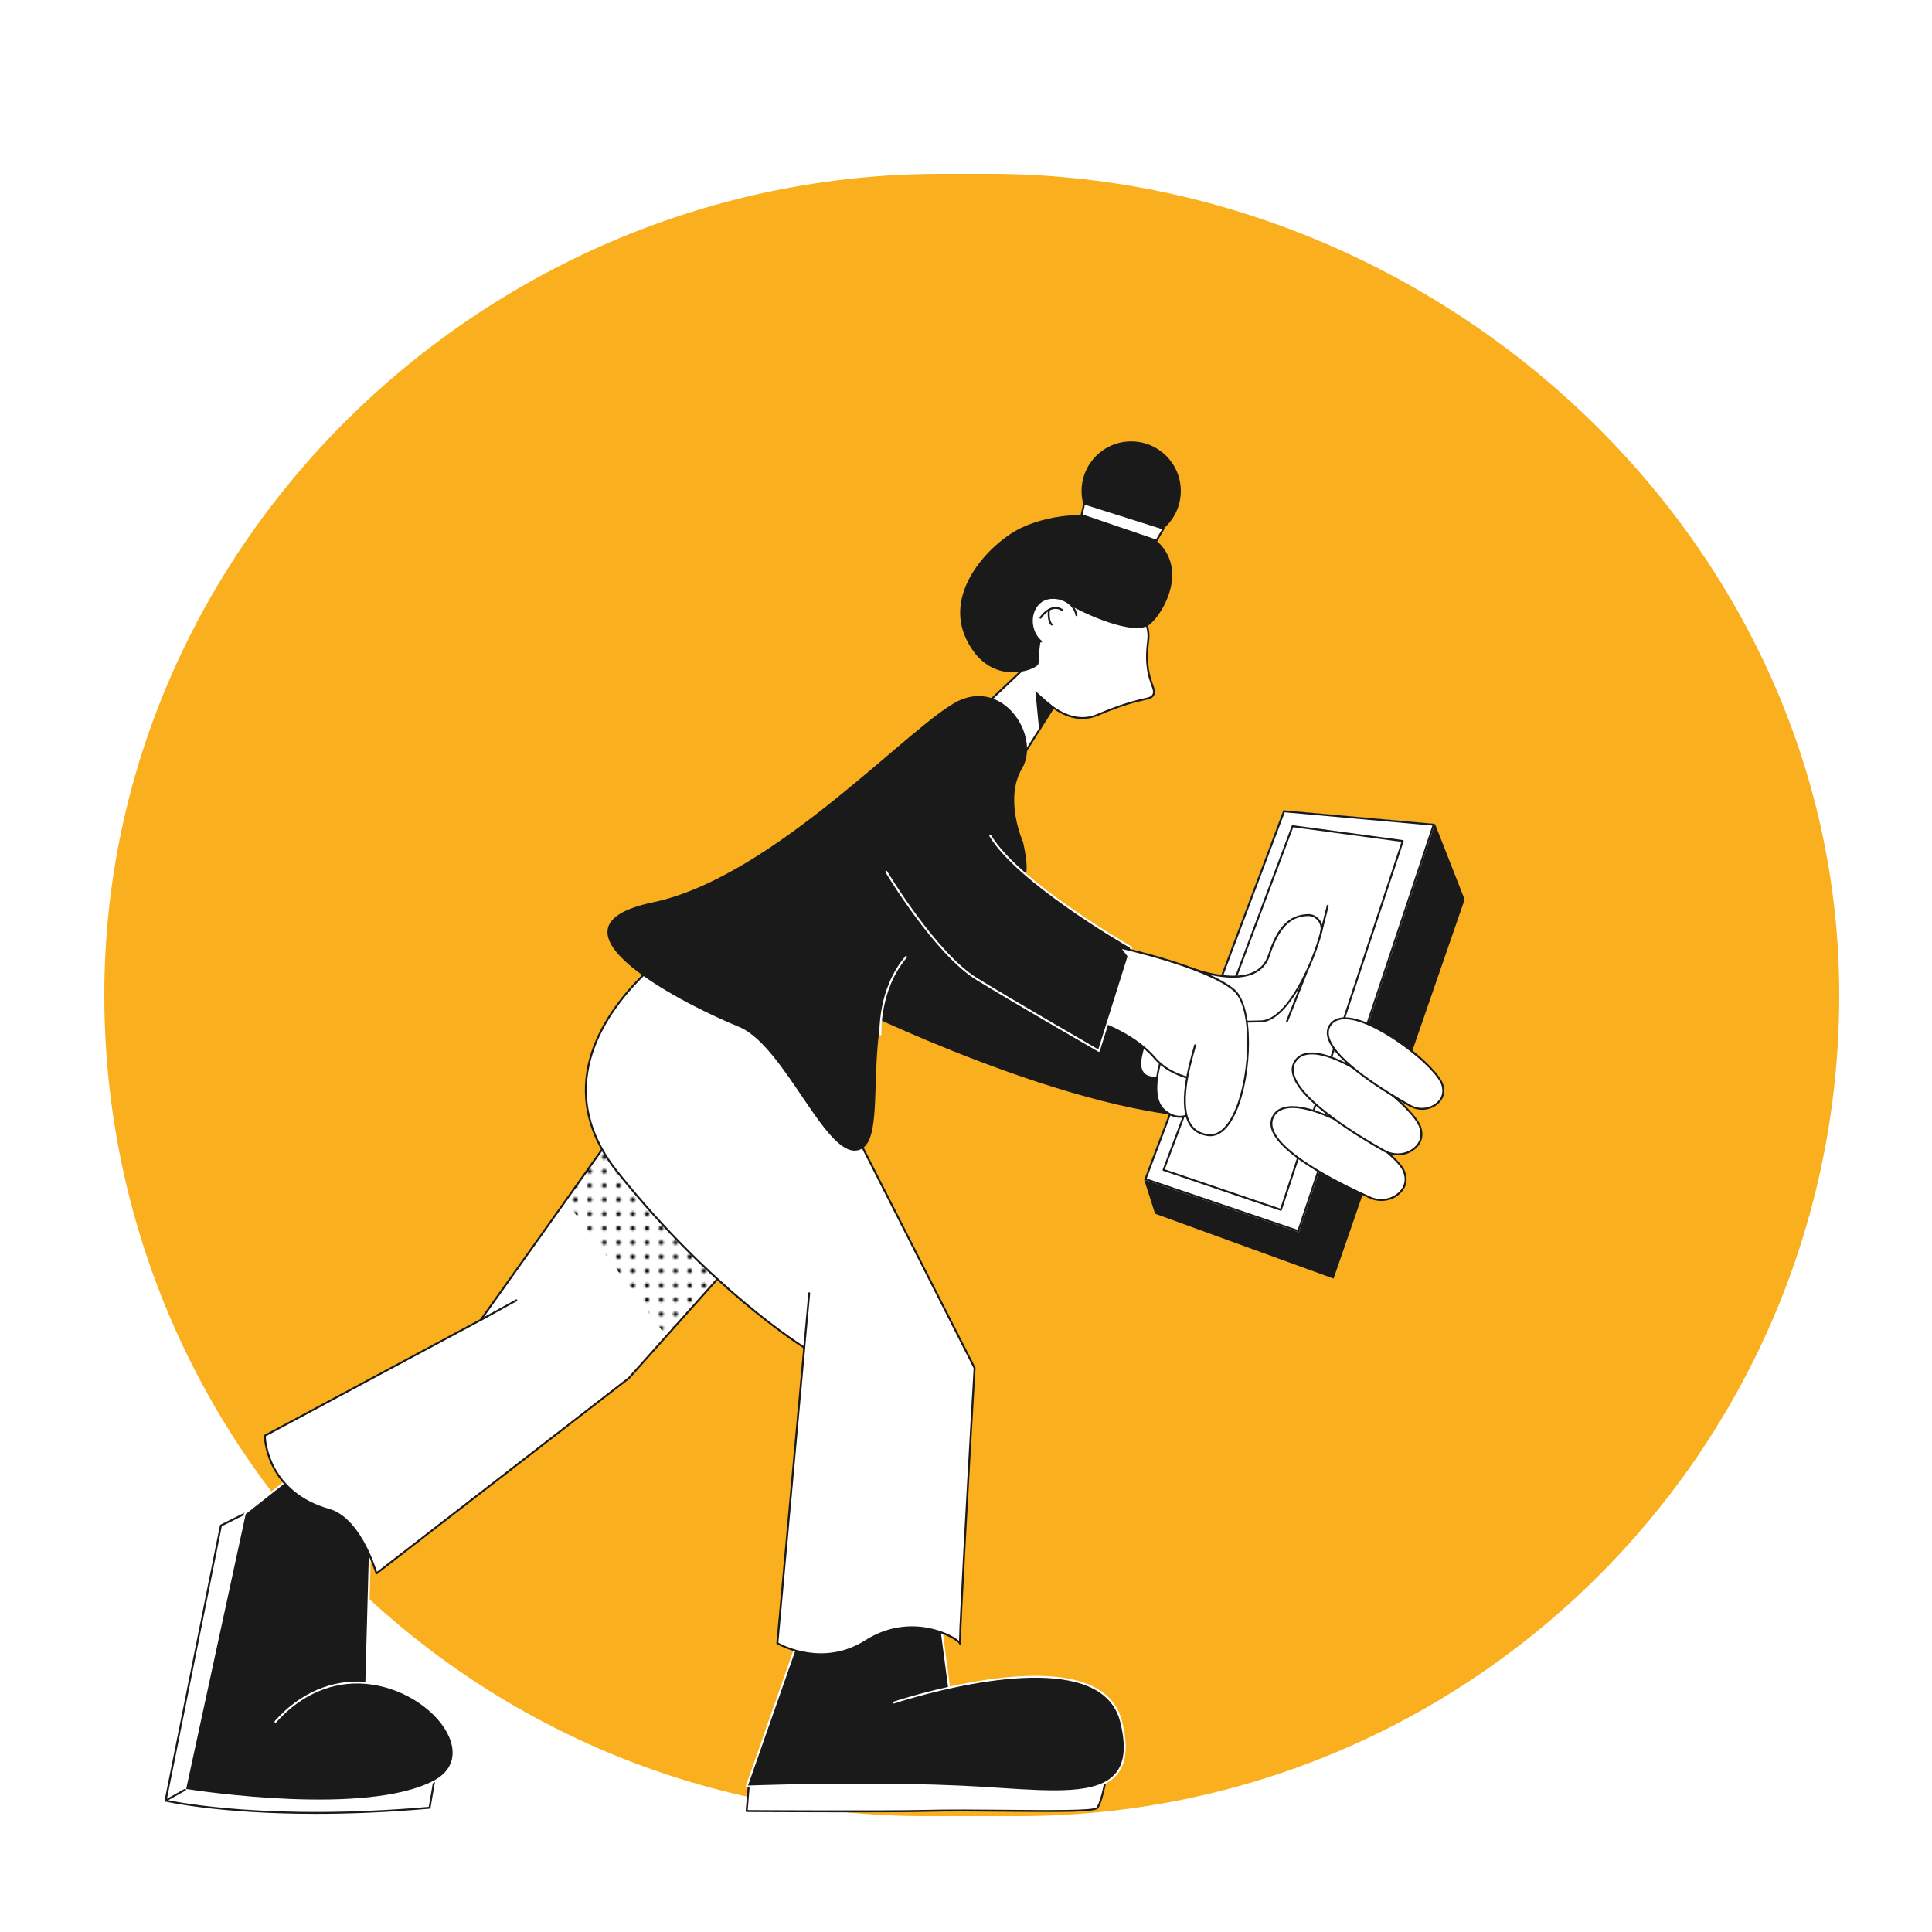 <?xml version="1.0" encoding="UTF-8"?>
<svg xmlns="http://www.w3.org/2000/svg" xmlns:xlink="http://www.w3.org/1999/xlink" viewBox="0 0 1000 1000">
  <defs>
    <style>
      .cls-1 {
        fill: #fff;
      }

      .cls-2 {
        fill: url(#New_Pattern_3);
      }

      .cls-3 {
        fill: none;
      }

      .cls-4 {
        fill: #f9af1e;
      }

      .cls-5 {
        fill: #1a1a1a;
      }
    </style>
    <pattern id="New_Pattern_3" data-name="New Pattern 3" x="0" y="0" width="96" height="96" patternTransform="translate(-2954.98 -14698.46) scale(1 -1)" patternUnits="userSpaceOnUse" viewBox="0 0 96 96">
      <g>
        <rect class="cls-3" width="96" height="96"/>
        <g>
          <rect class="cls-3" width="96" height="96"/>
          <circle cx="3.78" cy="92.22" r="1.17"/>
          <circle cx="11.15" cy="92.22" r="1.17"/>
          <circle cx="3.78" cy="84.85" r="1.17"/>
          <circle cx="3.78" cy="77.48" r="1.17"/>
          <circle cx="3.78" cy="70.11" r="1.17"/>
          <circle cx="3.78" cy="62.74" r="1.17"/>
          <circle cx="3.78" cy="55.37" r="1.17"/>
          <circle cx="3.78" cy="48" r="1.17"/>
          <circle cx="3.78" cy="40.63" r="1.17"/>
          <circle cx="3.78" cy="33.26" r="1.17"/>
          <circle cx="3.78" cy="25.89" r="1.17"/>
          <circle cx="3.78" cy="18.52" r="1.17"/>
          <circle cx="3.78" cy="11.15" r="1.17"/>
          <circle cx="3.78" cy="3.78" r="1.17"/>
          <circle cx="18.52" cy="92.22" r="1.17"/>
          <circle cx="25.89" cy="92.22" r="1.17"/>
          <circle cx="33.26" cy="92.22" r="1.17"/>
          <circle cx="40.63" cy="92.22" r="1.17"/>
          <circle cx="48" cy="92.22" r="1.17"/>
          <circle cx="55.37" cy="92.22" r="1.17"/>
          <circle cx="62.74" cy="92.22" r="1.17"/>
          <circle cx="70.11" cy="92.22" r="1.17"/>
          <circle cx="77.48" cy="92.22" r="1.17"/>
          <circle cx="84.85" cy="92.22" r="1.17"/>
          <circle cx="92.22" cy="92.22" r="1.17"/>
          <circle cx="11.15" cy="84.85" r="1.17"/>
          <circle cx="18.52" cy="84.85" r="1.17"/>
          <circle cx="25.89" cy="84.85" r="1.17"/>
          <circle cx="33.26" cy="84.85" r="1.17"/>
          <circle cx="40.63" cy="84.85" r="1.17"/>
          <circle cx="48" cy="84.85" r="1.17"/>
          <circle cx="55.37" cy="84.85" r="1.17"/>
          <circle cx="62.74" cy="84.85" r="1.17"/>
          <circle cx="70.11" cy="84.85" r="1.17"/>
          <circle cx="77.48" cy="84.85" r="1.17"/>
          <circle cx="84.85" cy="84.85" r="1.17"/>
          <circle cx="92.22" cy="84.85" r="1.17"/>
          <circle cx="11.15" cy="77.48" r="1.17"/>
          <circle cx="18.52" cy="77.48" r="1.17"/>
          <circle cx="25.89" cy="77.48" r="1.17"/>
          <circle cx="33.26" cy="77.48" r="1.17"/>
          <circle cx="40.63" cy="77.48" r="1.17"/>
          <circle cx="48" cy="77.48" r="1.17"/>
          <circle cx="55.37" cy="77.48" r="1.17"/>
          <circle cx="62.74" cy="77.48" r="1.17"/>
          <circle cx="70.11" cy="77.48" r="1.17"/>
          <circle cx="77.48" cy="77.48" r="1.17"/>
          <circle cx="84.85" cy="77.48" r="1.17"/>
          <circle cx="92.22" cy="77.48" r="1.17"/>
          <circle cx="11.15" cy="70.11" r="1.17"/>
          <circle cx="18.52" cy="70.11" r="1.17"/>
          <circle cx="25.89" cy="70.11" r="1.17"/>
          <circle cx="33.26" cy="70.11" r="1.17"/>
          <circle cx="40.63" cy="70.11" r="1.17"/>
          <circle cx="48" cy="70.11" r="1.17"/>
          <circle cx="55.37" cy="70.11" r="1.17"/>
          <circle cx="62.74" cy="70.11" r="1.17"/>
          <circle cx="70.11" cy="70.11" r="1.17"/>
          <circle cx="77.48" cy="70.11" r="1.17"/>
          <circle cx="84.85" cy="70.11" r="1.17"/>
          <circle cx="92.22" cy="70.11" r="1.17"/>
          <circle cx="11.15" cy="62.74" r="1.17"/>
          <circle cx="18.52" cy="62.74" r="1.17"/>
          <circle cx="25.89" cy="62.74" r="1.17"/>
          <circle cx="33.26" cy="62.74" r="1.17"/>
          <circle cx="40.63" cy="62.74" r="1.17"/>
          <circle cx="48" cy="62.74" r="1.17"/>
          <circle cx="55.37" cy="62.74" r="1.17"/>
          <circle cx="62.74" cy="62.74" r="1.17"/>
          <circle cx="70.11" cy="62.74" r="1.17"/>
          <circle cx="77.48" cy="62.74" r="1.17"/>
          <circle cx="84.85" cy="62.74" r="1.17"/>
          <circle cx="92.22" cy="62.74" r="1.17"/>
          <circle cx="11.15" cy="55.37" r="1.17"/>
          <circle cx="18.52" cy="55.37" r="1.17"/>
          <circle cx="25.89" cy="55.37" r="1.17"/>
          <circle cx="33.26" cy="55.37" r="1.17"/>
          <circle cx="40.63" cy="55.37" r="1.17"/>
          <circle cx="48" cy="55.37" r="1.17"/>
          <circle cx="55.37" cy="55.37" r="1.17"/>
          <circle cx="62.74" cy="55.37" r="1.17"/>
          <circle cx="70.11" cy="55.37" r="1.17"/>
          <circle cx="77.48" cy="55.37" r="1.17"/>
          <circle cx="84.85" cy="55.37" r="1.17"/>
          <circle cx="92.22" cy="55.37" r="1.17"/>
          <circle cx="11.15" cy="48" r="1.17"/>
          <circle cx="18.52" cy="48" r="1.17"/>
          <circle cx="25.89" cy="48" r="1.17"/>
          <circle cx="33.26" cy="48" r="1.17"/>
          <circle cx="40.63" cy="48" r="1.17"/>
          <circle cx="48" cy="48" r="1.17"/>
          <circle cx="55.37" cy="48" r="1.17"/>
          <circle cx="62.74" cy="48" r="1.17"/>
          <circle cx="70.11" cy="48" r="1.17"/>
          <circle cx="77.48" cy="48" r="1.17"/>
          <circle cx="84.85" cy="48" r="1.17"/>
          <circle cx="92.22" cy="48" r="1.17"/>
          <circle cx="11.15" cy="40.63" r="1.17"/>
          <circle cx="18.52" cy="40.63" r="1.17"/>
          <circle cx="25.89" cy="40.63" r="1.17"/>
          <circle cx="33.26" cy="40.63" r="1.17"/>
          <circle cx="40.63" cy="40.63" r="1.17"/>
          <circle cx="48" cy="40.63" r="1.17"/>
          <circle cx="55.37" cy="40.63" r="1.17"/>
          <circle cx="62.74" cy="40.63" r="1.17"/>
          <circle cx="70.11" cy="40.63" r="1.17"/>
          <circle cx="77.48" cy="40.63" r="1.17"/>
          <circle cx="84.85" cy="40.63" r="1.17"/>
          <circle cx="92.22" cy="40.63" r="1.17"/>
          <circle cx="11.15" cy="33.26" r="1.17"/>
          <circle cx="18.52" cy="33.26" r="1.17"/>
          <circle cx="25.89" cy="33.26" r="1.17"/>
          <circle cx="33.26" cy="33.26" r="1.17"/>
          <circle cx="40.63" cy="33.26" r="1.17"/>
          <circle cx="48" cy="33.26" r="1.17"/>
          <circle cx="55.37" cy="33.26" r="1.17"/>
          <circle cx="62.74" cy="33.26" r="1.17"/>
          <circle cx="70.11" cy="33.26" r="1.17"/>
          <circle cx="77.48" cy="33.26" r="1.17"/>
          <circle cx="84.85" cy="33.26" r="1.17"/>
          <circle cx="92.22" cy="33.26" r="1.17"/>
          <circle cx="11.15" cy="25.89" r="1.17"/>
          <circle cx="18.52" cy="25.89" r="1.17"/>
          <circle cx="25.89" cy="25.89" r="1.17"/>
          <circle cx="33.26" cy="25.89" r="1.17"/>
          <circle cx="40.63" cy="25.89" r="1.17"/>
          <circle cx="48" cy="25.89" r="1.17"/>
          <circle cx="55.37" cy="25.89" r="1.17"/>
          <circle cx="62.74" cy="25.89" r="1.17"/>
          <circle cx="70.11" cy="25.89" r="1.17"/>
          <circle cx="77.48" cy="25.89" r="1.17"/>
          <circle cx="84.85" cy="25.89" r="1.17"/>
          <circle cx="92.22" cy="25.89" r="1.17"/>
          <circle cx="11.15" cy="18.52" r="1.17"/>
          <circle cx="18.52" cy="18.52" r="1.17"/>
          <circle cx="25.89" cy="18.52" r="1.17"/>
          <circle cx="33.26" cy="18.52" r="1.17"/>
          <circle cx="40.63" cy="18.52" r="1.17"/>
          <circle cx="48" cy="18.52" r="1.17"/>
          <circle cx="55.37" cy="18.52" r="1.17"/>
          <circle cx="62.74" cy="18.52" r="1.17"/>
          <circle cx="70.11" cy="18.52" r="1.17"/>
          <circle cx="77.48" cy="18.52" r="1.17"/>
          <circle cx="84.85" cy="18.52" r="1.17"/>
          <circle cx="92.22" cy="18.52" r="1.17"/>
          <circle cx="11.15" cy="11.15" r="1.17"/>
          <circle cx="18.52" cy="11.15" r="1.17"/>
          <circle cx="25.89" cy="11.15" r="1.17"/>
          <circle cx="33.26" cy="11.15" r="1.17"/>
          <circle cx="40.63" cy="11.15" r="1.17"/>
          <circle cx="48" cy="11.15" r="1.17"/>
          <circle cx="55.37" cy="11.15" r="1.17"/>
          <circle cx="62.74" cy="11.15" r="1.17"/>
          <circle cx="70.11" cy="11.15" r="1.17"/>
          <circle cx="77.48" cy="11.15" r="1.17"/>
          <circle cx="84.85" cy="11.15" r="1.17"/>
          <circle cx="92.22" cy="11.15" r="1.17"/>
          <circle cx="11.15" cy="3.78" r="1.17"/>
          <circle cx="18.52" cy="3.78" r="1.17"/>
          <circle cx="25.89" cy="3.78" r="1.17"/>
          <circle cx="33.26" cy="3.78" r="1.17"/>
          <circle cx="40.63" cy="3.78" r="1.17"/>
          <circle cx="48" cy="3.78" r="1.17"/>
          <circle cx="55.37" cy="3.78" r="1.17"/>
          <circle cx="62.74" cy="3.78" r="1.17"/>
          <circle cx="70.11" cy="3.78" r="1.17"/>
          <circle cx="77.48" cy="3.78" r="1.17"/>
          <circle cx="84.85" cy="3.78" r="1.17"/>
          <circle cx="92.22" cy="3.78" r="1.17"/>
        </g>
      </g>
    </pattern>
  </defs>
  <g id="Calque_16">
    <g id="Calque_2-2" data-name="Calque_2">
      <path class="cls-4" d="M527,940h-48c-234.7,0-425-190.3-425-425h0c0-234.7,198.3-425,433-425h25c234.7,0,440,190.3,440,425h0c0,234.7-190.3,425-425,425Z"/>
    </g>
  </g>
  <g id="Calque_3">
    <g>
      <path class="cls-1" d="M126.73,783.43l-12.39,6.19-28.65,142.38s48.39,11.43,136.65,3.68l2.32-13.55-19.74-22.06-78.19-116.65h0Z"/>
      <path class="cls-5" d="M163.47,938.85c-50.16,0-77.52-6.28-77.89-6.37-.26-.06-.43-.32-.38-.59l28.65-142.38c.03-.15.13-.28.27-.35l12.39-6.19c.22-.11.5-.04.64.17l78.19,116.65,19.7,22.01c.1.11.15.27.12.42l-2.32,13.55c-.04.22-.22.39-.45.41-22.16,1.94-41.86,2.67-58.92,2.67h0ZM86.29,931.62c5.22,1.13,53.28,10.78,135.63,3.6l2.22-12.93-19.58-21.88-77.99-116.33-11.77,5.89-28.5,141.66h-.01Z"/>
    </g>
    <g>
      <path class="cls-5" d="M142.6,891.17c46.84-52.65,118.84,11.61,82.06,30.97-36.77,19.35-128.9,4.26-128.9,4.26l30.97-142.97,31.35-24.77,33.68,32.9-2.18,79.55"/>
      <path class="cls-1" d="M165.02,932.44c-34.8,0-68.77-5.46-69.33-5.55-.13-.02-.25-.1-.33-.21s-.1-.25-.08-.39l30.97-142.97c.02-.11.09-.21.18-.29l31.36-24.77c.2-.16.48-.14.66.03l33.68,32.9c.1.1.15.23.15.37l-2.16,79.06c4.2.42,8.43,1.33,12.67,2.74,17.48,5.85,31.42,19.77,32.44,32.37.4,4.99-1.06,11.96-10.31,16.83-14.36,7.56-37.3,9.86-59.88,9.86l-.02.02ZM96.36,925.98c7.5,1.17,93.29,14.02,128.07-4.29,6.94-3.65,10.32-9.14,9.78-15.87-.99-12.23-14.64-25.77-31.76-31.5-4.27-1.43-8.54-2.33-12.76-2.72-.03,0-.07.01-.11,0-.06,0-.12-.01-.17-.04-17.12-1.49-33.53,5.42-46.43,19.93-.19.21-.5.22-.71.04s-.22-.5-.04-.71c13.03-14.64,29.58-21.67,46.88-20.29l2.15-78.78-33.21-32.44-30.87,24.39-30.82,142.28h0Z"/>
    </g>
    <g>
      <path class="cls-1" d="M387.59,923.99l-1.11,13.4s70.9.46,92.11-.09c33.68-.87,87.35,1.58,89.44-1.62,2.99-4.6,5.16-19.61,5.16-19.61l-185.6,7.92h0Z"/>
      <path class="cls-5" d="M440.29,938.07c-25.79,0-53.38-.18-53.82-.18-.14,0-.27-.06-.37-.16s-.14-.24-.13-.38l1.11-13.4c.02-.25.22-.45.48-.46l185.6-7.92c.15-.01.29.05.39.16.1.11.15.26.12.41-.09.62-2.22,15.18-5.24,19.81-1.38,2.12-17.91,2.07-47.02,1.8-14.81-.14-30.12-.28-42.82.05-7.89.2-22.77.27-38.31.27h.01ZM387.02,936.89c6.61.04,71.57.42,91.56-.09,12.72-.33,28.04-.19,42.86-.05,21.07.2,44.94.42,46.17-1.34,2.57-3.94,4.56-15.99,4.99-18.81l-184.55,7.88-1.03,12.42h0Z"/>
    </g>
    <g>
      <path class="cls-5" d="M491.26,873.49l-6.94-52.9-66.49,14.71-31.35,89.42s58.38-2.32,110.48,0,94.81,12,83.33-33.68c-11.49-45.68-117.55-9.8-117.55-9.8"/>
      <path class="cls-1" d="M545.56,927.68c-8.47,0-18.06-.62-28.43-1.3-6.52-.42-13.27-.86-20.2-1.17-51.48-2.29-109.86-.02-110.44,0-.14,0-.32-.07-.42-.2s-.12-.31-.07-.46l31.35-89.42c.06-.16.19-.29.36-.32l66.49-14.71c.14-.03.28,0,.4.08.11.08.19.21.21.34l6.88,52.41c23.9-5.24,56.73-9.51,75.32.63,7.22,3.93,11.84,9.77,13.75,17.36,3.19,12.67,2.36,21.69-2.53,27.56-6.02,7.22-17.56,9.21-32.67,9.21h0ZM445.3,923.19c16.38,0,34.41.26,51.67,1.03,6.94.31,13.69.75,20.22,1.17,28.61,1.86,51.2,3.32,60.27-7.56,4.67-5.61,5.43-14.33,2.33-26.67-1.84-7.3-6.3-12.93-13.26-16.72-31.09-16.95-102.92,7.03-103.65,7.27-.26.09-.55-.05-.63-.31-.09-.26.05-.55.31-.63.29-.1,12.09-4.04,28.14-7.61l-6.82-51.96-65.69,14.53-31.02,88.46c4.46-.16,28.59-1,58.11-1h.02Z"/>
    </g>
    <g>
      <path class="cls-1" d="M343.32,550.49l-94.46,132.7-111.81,59.98s0,28.9,33.32,38.35c16.24,4.6,24.49,32.88,24.49,32.88l130.59-101.01,101.08-113.14-83.21-49.76h0Z"/>
      <path class="cls-5" d="M194.86,814.89s-.1,0-.15-.02c-.16-.05-.28-.18-.33-.34-.08-.28-8.37-28.07-24.15-32.54-33.29-9.44-33.68-38.53-33.68-38.83,0-.18.1-.35.26-.44l111.7-59.92,94.39-132.6c.15-.21.44-.27.66-.14l83.21,49.76c.13.08.21.21.24.35s-.02.3-.12.41l-101.08,113.14-130.65,101.07c-.09.07-.2.1-.31.1h.01ZM137.56,743.46c.13,3.05,2.19,28.85,32.94,37.57,15.08,4.27,23.2,28.02,24.62,32.52l130.01-100.57,100.61-112.62-82.29-49.21-94.19,132.32c-.04.06-.1.11-.17.15l-111.53,59.83h0ZM248.86,683.19h0Z"/>
    </g>
    <polygon class="cls-2" points="292.77 621.51 344.87 691.65 388.85 642.42 323.42 578.45 292.77 621.51"/>
    <g>
      <path class="cls-1" d="M349.76,490.46s-79.95,53.85-30.25,116.09,96.77,90.94,96.77,90.94l-13.94,153.03s22.64,13.68,45.79-1.12c24.92-15.92,49.77-.29,48.82,1.63-.96,1.93,7.49-142.95,7.49-142.95l-80.01-157.61s-24.89-67.98-74.67-60.02h0Z"/>
      <path class="cls-5" d="M424.97,856.74c-13.08,0-22.74-5.7-22.89-5.79-.16-.1-.26-.28-.24-.47l13.91-152.73c-3.89-2.45-49.37-31.69-96.63-90.89-13.14-16.46-18.42-33.85-15.69-51.69,5.76-37.6,45.64-64.85,46.05-65.12.06-.04.13-.07.2-.08,20.54-3.29,40.07,6.13,56.48,27.21,12.35,15.88,18.68,32.96,18.74,33.13l79.99,157.55c.04.08.06.17.05.26-2.73,46.89-7.71,135.02-7.56,142.35.12.26.15.53.03.79-.11.21-.37.34-.6.28-.17-.04-.29-.08-.36-.69-.3-.59-2.52-2.5-6.98-4.43-6.42-2.76-23.26-7.97-41.06,3.41-8.17,5.22-16.31,6.91-23.44,6.91h0ZM402.87,850.25c2.61,1.45,23.72,12.33,45-1.26,21.41-13.68,43-4.58,48.53.33,0-2.58.25-8.22.87-20.71.59-11.87,1.47-28.4,2.62-49.14,1.89-34.21,3.91-68.82,4.05-71.27l-79.95-157.49c-.08-.22-6.37-17.18-18.63-32.93-11.25-14.46-30-30.84-55.4-26.84-2.12,1.46-39.96,28.08-45.53,64.39-2.69,17.55,2.52,34.68,15.48,50.91,49.07,61.45,96.17,90.54,96.64,90.82.16.1.25.28.24.47l-13.91,152.71h0Z"/>
    </g>
    <path class="cls-5" d="M446.96,523.89s133.26,64.66,198.13,53.2l-3.11-12.93s-125.86-67.73-144.12-112.64c-18.26-44.92-50.89,72.37-50.89,72.37h-.01Z"/>
    <polygon class="cls-5" points="592.23 610.61 597.85 628.21 690.25 661.81 758.1 465.59 742.74 426.44 664.29 419.4 592.23 610.61"/>
    <g>
      <polygon class="cls-1" points="664.29 419.4 592.23 610.61 672.32 637.82 742.74 426.44 664.29 419.4"/>
      <path class="cls-5" d="M664.96,420.46l76.44,6.86-69.71,209.23-78.16-26.55,71.43-189.54M664.29,419.4l-72.06,191.22,80.09,27.21,70.43-211.38-78.45-7.04h-.01Z"/>
    </g>
    <g>
      <polygon class="cls-1" points="669.06 427.63 602.27 605.56 662.98 626.2 726.07 435.33 669.06 427.63"/>
      <path class="cls-5" d="M662.98,626.7s-.11,0-.16-.03l-60.72-20.64c-.13-.04-.23-.14-.29-.26s-.06-.26-.02-.39l66.8-177.93c.08-.22.3-.35.53-.32l57,7.69c.15.02.28.1.36.23s.1.28.05.42l-63.08,190.87c-.04.13-.13.23-.25.29-.07.03-.15.05-.22.05v.02ZM602.91,605.25l59.75,20.31,62.73-189.82-56.01-7.56-66.48,177.07h.01Z"/>
    </g>
    <g>
      <path class="cls-1" d="M613.35,500.03s36.65,15.53,43.45-5.56c5.17-16.03,11.89-20.52,20.11-20.82,4.63-.17,8.07,4.23,6.94,8.72-4.07,16.16-17.08,44.95-30.6,46.27-28.82.96-39.19-2.06-39.19-2.06"/>
      <path class="cls-5" d="M642.31,529.33c-20.33,0-28.03-2.16-28.4-2.27-.26-.08-.42-.35-.34-.62.08-.27.35-.42.62-.34.1.03,10.66,2.98,39.04,2.04,13.44-1.32,26.26-30.54,30.13-45.89.51-2.02.05-4.11-1.26-5.73-1.28-1.58-3.17-2.44-5.17-2.37-6.53.24-13.97,2.86-19.65,20.47-1.41,4.38-4.19,7.54-8.27,9.41-13.07,5.98-34.92-3.15-35.85-3.54-.25-.11-.37-.4-.26-.66.11-.25.4-.37.66-.27.22.09,22.37,9.35,35.04,3.55,3.81-1.74,6.41-4.7,7.73-8.8,4.67-14.48,10.82-20.81,20.57-21.17,2.33-.09,4.51.91,5.99,2.74,1.51,1.87,2.04,4.27,1.45,6.6-3.93,15.59-17.07,45.28-31.03,46.65-4.01.13-7.67.19-10.98.19h-.02Z"/>
    </g>
    <g>
      <path class="cls-1" d="M602.98,557.03s-15.56,4.97-12.35-10.32,13.35-32.9,13.35-32.9"/>
      <path class="cls-5" d="M597.84,558.31c-2.06,0-4.3-.42-5.93-1.89-2.13-1.93-2.73-5.23-1.77-9.81,3.19-15.19,13.3-32.87,13.4-33.05.14-.24.44-.32.68-.18s.32.44.18.68c-.1.18-10.13,17.72-13.29,32.76-.88,4.2-.39,7.18,1.46,8.86,3.36,3.03,10.18.91,10.25.88.26-.08.54.06.63.32.08.26-.06.54-.32.63-.17.06-2.56.8-5.29.8h0Z"/>
    </g>
    <g>
      <path class="cls-1" d="M623.84,569.46s-9.68,15.17-21.22,5.23,4.46-44.12,8.09-47.15"/>
      <path class="cls-5" d="M610.7,578.56c-2.89,0-5.71-1.17-8.41-3.5-2.89-2.49-4.34-6.6-4.29-12.2.11-13.77,9.5-33.31,12.39-35.72.21-.18.53-.15.7.06.18.21.15.53-.06.7-2.39,2-11.92,20.83-12.03,34.96-.04,5.29,1.28,9.14,3.95,11.43,2.96,2.55,6.06,3.61,9.2,3.15,6.54-.96,11.23-8.2,11.28-8.27.15-.23.46-.3.69-.15s.3.46.15.69c-.2.31-4.98,7.69-11.97,8.72-.53.08-1.06.12-1.58.12h-.02Z"/>
    </g>
    <g>
      <path class="cls-1" d="M563.68,527.28s21.89,6.2,33.93,20.24c12.04,14.05,34.54,12.26,34.54,12.26l.14-36.24-52.96-30.9"/>
      <path class="cls-5" d="M629.82,560.35c-6.15,0-22.84-1.11-32.59-12.5-11.8-13.77-33.47-20.03-33.68-20.09-.27-.08-.42-.35-.35-.62.08-.27.35-.42.62-.34.22.06,22.17,6.4,34.17,20.4,10.79,12.59,30.42,12.26,33.66,12.11l.13-35.48-52.71-30.76c-.24-.14-.32-.45-.18-.68.14-.24.45-.32.68-.18l52.96,30.9c.15.09.25.25.25.43l-.14,36.24c0,.26-.2.48-.46.5-.04,0-.91.07-2.37.07h.01Z"/>
    </g>
    <g>
      <polygon class="cls-1" points="532.7 343.46 547.41 362.73 527.11 394.95 508.22 366.55 532.7 343.46"/>
      <path class="cls-5" d="M527.11,395.45c-.17,0-.32-.08-.42-.22l-18.89-28.4c-.13-.2-.1-.47.07-.64l24.47-23.09c.1-.1.24-.15.38-.13.14.01.27.08.36.2l14.71,19.27c.13.17.14.39.03.57l-20.3,32.22c-.09.14-.25.23-.42.23h0ZM508.87,366.62l18.22,27.41,19.7-31.27-14.16-18.55-23.76,22.42h0Z"/>
    </g>
    <g>
      <path class="cls-1" d="M529.82,343.8c-3.28-17.8,8.48-34.89,26.28-38.18,17.8-3.28,40.57,8.34,38.18,26.28-2.62,19.64,4.7,23.93,2.67,27.72-1.76,3.28-5.68.52-28.96,10.46-9.22,3.94-18.67.03-26.01-6.37"/>
      <path class="cls-5" d="M560.31,372.18c-7.94,0-14.77-4.7-18.65-8.08-.21-.18-.23-.5-.05-.71s.5-.23.71-.05c4.94,4.3,14.82,10.84,25.48,6.28,13.06-5.57,20.17-7.2,23.98-8.07,3.04-.69,4.06-.93,4.73-2.17.65-1.21.16-2.55-.65-4.78-1.4-3.85-3.74-10.3-2.08-22.77,1.05-7.89-2.94-13.55-6.47-16.91-7.54-7.18-20.34-10.8-31.12-8.81-17.5,3.23-29.11,20.09-25.88,37.59.05.27-.13.53-.4.58s-.53-.13-.58-.4c-3.33-18.04,8.64-35.43,26.68-38.76,11.08-2.05,24.23,1.69,31.99,9.07,5.31,5.05,7.65,11.19,6.77,17.77-1.63,12.22.66,18.53,2.03,22.29.87,2.4,1.45,3.99.59,5.59-.88,1.65-2.2,1.95-5.39,2.67-3.79.86-10.84,2.47-23.81,8.01-2.7,1.15-5.35,1.63-7.88,1.63v.03Z"/>
    </g>
    <path class="cls-5" d="M556.17,314.6s26.14,13.88,37.29,9.65c6.31-2.74,25.46-31.2,1.67-47.08-23.79-15.88-51.82-10.97-66.65-3.91-14.83,7.07-40.49,32.27-28.34,57.58,12.15,25.31,35.82,16.02,37.24,13.01,1.41-3.02-2.84-26.05,18.81-29.25h-.02Z"/>
    <circle class="cls-5" cx="585.5" cy="254.15" r="25.68"/>
    <g>
      <path class="cls-1" d="M538.84,332.04c-2.24-1.89-3.93-4.7-4.54-8.03-1.26-6.83,2.46-13.25,8.32-14.33,5.85-1.08,13.3,1.93,14.56,8.76"/>
      <path class="cls-5" d="M538.84,332.54c-.11,0-.23-.04-.32-.12-2.42-2.04-4.1-4.99-4.71-8.32-.63-3.42-.08-6.85,1.55-9.66,1.65-2.83,4.19-4.7,7.17-5.25,6.28-1.16,13.86,2.25,15.14,9.16.05.27-.13.53-.4.58s-.53-.13-.58-.4c-1.17-6.33-8.17-9.43-13.97-8.36-2.69.5-4.99,2.19-6.49,4.77-1.51,2.6-2.02,5.79-1.43,8.98.57,3.1,2.12,5.85,4.37,7.74.21.18.24.49.06.7-.1.12-.24.18-.38.18h0Z"/>
    </g>
    <g>
      <path class="cls-1" d="M538.56,319.75s5.23-7.92,11.2-4.03"/>
      <path class="cls-5" d="M538.56,320.25c-.09,0-.19-.03-.28-.08-.23-.15-.29-.46-.14-.69.05-.08,5.57-8.29,11.89-4.18.23.15.3.46.15.69s-.46.3-.69.15c-5.48-3.57-10.3,3.58-10.51,3.89-.1.15-.25.22-.42.22Z"/>
    </g>
    <g>
      <path class="cls-1" d="M542.94,315.62s-.78,5.57,1.41,7.65"/>
      <path class="cls-5" d="M544.35,323.77c-.12,0-.25-.05-.34-.14-2.35-2.24-1.6-7.85-1.56-8.08.04-.27.3-.46.56-.43.27.04.46.29.43.56,0,.05-.72,5.34,1.26,7.22.2.19.21.51.02.71-.1.1-.23.16-.36.16h-.01Z"/>
    </g>
    <path class="cls-5" d="M529.61,436.21c-.12-.57-10.06-22.55-.6-38.46,9.46-15.92-8.39-45.49-31.93-35.44-23.53,10.05-95.51,91.43-159.18,104.75s19.68,54.37,44.34,64.32c24.67,9.94,46.33,71.88,63.46,63.41,17.13-8.48-7.35-84.65,36.39-111.03,43.75-26.38,54.02-17.64,47.52-47.54h0Z"/>
    <g>
      <path class="cls-5" d="M458.77,451.25s25.11,42.21,46.85,55.52,63.15,37.16,63.15,37.16l16.81-53.49s-58.23-33.08-73.05-57.9"/>
      <path class="cls-1" d="M568.77,544.43c-.09,0-.17-.02-.25-.07-.41-.24-41.66-24.01-63.16-37.17-21.6-13.22-46.77-55.26-47.02-55.69-.14-.24-.06-.54.17-.69.24-.14.54-.06.69.17.25.42,25.29,42.26,46.68,55.35,20.15,12.33,57.65,33.99,62.59,36.84l16.5-52.51c-4.88-2.81-58.77-34.23-72.88-57.88-.14-.24-.06-.54.17-.69.23-.14.54-.06.69.17,14.58,24.42,72.28,57.39,72.86,57.72.21.12.3.36.23.58l-16.8,53.49c-.04.14-.15.26-.29.32-.06.02-.12.03-.18.03v.03Z"/>
    </g>
    <g>
      <path class="cls-1" d="M580.28,490.63s44.04,9.72,58.34,21.78c14.3,12.06,6.69,77.49-13.3,75.14-19.98-2.35-9.8-35.46-6.73-46.52"/>
      <path class="cls-5" d="M626.38,588.11c-.37,0-.74-.02-1.11-.07-4.15-.49-7.32-2.32-9.41-5.44-6.66-9.94-.92-30.39,1.83-40.21l.42-1.5c.07-.27.35-.42.62-.35s.42.35.35.62l-.42,1.5c-2.72,9.68-8.37,29.83-1.97,39.39,1.92,2.87,4.85,4.55,8.7,5,6.61.78,11.13-6.3,13.76-12.37,8.12-18.74,9.2-53.42-.85-61.9-14.04-11.84-57.69-21.57-58.12-21.67-.27-.06-.44-.33-.38-.6.06-.27.33-.44.6-.38,1.8.4,44.33,9.88,58.55,21.88,10.33,8.71,9.36,44.03,1.12,63.06-3.71,8.55-8.42,13.03-13.68,13.03h-.01Z"/>
    </g>
    <g>
      <path class="cls-1" d="M724.41,617.39c-4.01,3.9-10.08,4.78-15.19,2.5-15.79-7.05-57.54-27.35-50.31-41.82,8.89-17.78,62.75,15.98,67.73,28.05,2.08,5.03.42,8.7-2.23,11.27Z"/>
      <path class="cls-5" d="M714.99,621.62c-2.02,0-4.06-.42-5.97-1.27-13.66-6.1-45.94-21.75-50.81-35.35-.92-2.57-.83-4.97.25-7.15,1.87-3.74,5.7-5.53,11.36-5.33,18.49.67,53.26,23.68,57.27,33.41,1.84,4.45,1.03,8.54-2.34,11.82h0c-2.61,2.54-6.15,3.87-9.77,3.87h.01ZM668.97,573.5c-4.79,0-8.03,1.61-9.62,4.79-.96,1.92-1.03,4.06-.21,6.37,4.73,13.23,36.73,28.72,50.27,34.77,4.98,2.23,10.87,1.26,14.64-2.41h0c3.1-3.01,3.81-6.61,2.11-10.72-3.94-9.55-38.17-32.14-56.39-32.79-.28,0-.55-.01-.81-.01h.01ZM724.41,617.39h0Z"/>
    </g>
    <g>
      <path class="cls-1" d="M731.92,594.57c-4.35,3.52-10.48,3.85-15.36,1.11-15.08-8.46-54.82-32.47-46.3-46.22,10.47-16.9,61.03,21.62,64.9,34.09,1.61,5.2-.38,8.7-3.24,11.02h0Z"/>
      <path class="cls-5" d="M723.49,597.99c-2.45,0-4.93-.62-7.17-1.87-13.04-7.32-43.77-25.84-47.38-39.82-.68-2.64-.38-5.03.9-7.1,2.2-3.56,6.17-5,11.8-4.27,18.35,2.35,50.88,28.43,54,38.48,1.43,4.6.25,8.6-3.41,11.55h0c-2.48,2.01-5.59,3.03-8.75,3.03h0ZM678.99,545.74c-3.87,0-6.65,1.33-8.29,3.98-1.13,1.83-1.4,3.95-.79,6.32,3.51,13.61,33.97,31.95,46.9,39.2,4.76,2.67,10.71,2.24,14.8-1.06h0c3.36-2.71,4.39-6.24,3.08-10.48-3.06-9.86-35.08-35.47-53.17-37.79-.89-.11-1.74-.17-2.53-.17h0Z"/>
    </g>
    <g>
      <path class="cls-1" d="M743.64,571.31c-3.9,3.16-9.4,3.45-13.78,1-13.53-7.59-49.19-29.13-41.54-41.47,9.39-15.16,54.76,19.4,58.23,30.59,1.44,4.66-.34,7.81-2.91,9.89h0Z"/>
      <path class="cls-5" d="M736.07,574.43c-2.21,0-4.44-.56-6.46-1.69-11.71-6.57-39.3-23.2-42.54-35.76-.62-2.38-.34-4.54.82-6.41,1.99-3.21,5.57-4.51,10.64-3.86,16.89,2.16,45.62,25.3,48.49,34.57,1.29,4.15.22,7.76-3.07,10.42h0c-2.23,1.81-5.04,2.73-7.88,2.73h0ZM696.14,527.55c-3.45,0-5.93,1.19-7.4,3.55-1.01,1.63-1.24,3.52-.7,5.63,3.14,12.19,30.46,28.64,42.06,35.14,4.26,2.39,9.57,2,13.22-.95,2.99-2.42,3.92-5.57,2.75-9.35-2.74-8.84-31.45-31.8-47.67-33.87-.8-.1-1.55-.15-2.27-.15h.01ZM743.64,571.31h0Z"/>
    </g>
    <g>
      <line class="cls-3" x1="416.28" y1="697.49" x2="418.86" y2="669.36"/>
      <path class="cls-5" d="M416.28,697.99h-.05c-.27-.03-.48-.27-.45-.54l2.58-28.13c.03-.27.28-.47.54-.45.27.03.48.27.45.54l-2.58,28.13c-.02.26-.24.45-.5.45h0Z"/>
    </g>
    <g>
      <line class="cls-3" x1="248.86" y1="683.19" x2="267.25" y2="673.05"/>
      <path class="cls-5" d="M248.86,683.69c-.18,0-.35-.09-.44-.26-.13-.24-.05-.55.2-.68l18.39-10.14c.24-.13.54-.05.68.2s.05.55-.2.68l-18.39,10.14c-.08.04-.16.06-.24.06h0Z"/>
    </g>
    <g>
      <line class="cls-3" x1="687.23" y1="468.83" x2="683.84" y2="482.37"/>
      <path class="cls-5" d="M683.84,482.87s-.08,0-.12-.02c-.27-.07-.43-.34-.36-.61l3.39-13.54c.07-.27.34-.43.61-.36.27.07.43.34.36.61l-3.39,13.54c-.06.23-.26.38-.49.38h0Z"/>
    </g>
    <g>
      <line class="cls-3" x1="676.06" y1="503.65" x2="666.15" y2="528.61"/>
      <path class="cls-5" d="M666.15,529.11c-.06,0-.12-.01-.18-.04-.26-.1-.38-.39-.28-.65l9.9-24.96c.1-.26.39-.38.65-.28s.38.39.28.65l-9.9,24.96c-.08.2-.27.32-.46.32h-.01Z"/>
    </g>
    <g>
      <line class="cls-3" x1="95.76" y1="926.39" x2="85.7" y2="932"/>
      <path class="cls-5" d="M85.7,932.5c-.17,0-.35-.09-.44-.26-.13-.24-.05-.55.19-.68l10.06-5.61c.24-.13.55-.05.68.19.13.24.05.55-.19.68l-10.06,5.61c-.08.04-.16.06-.24.06h0Z"/>
    </g>
    <g>
      <polygon class="cls-1" points="561.18 260.59 559.81 266.61 598.59 279.83 602.27 273.59 561.18 260.59"/>
      <path class="cls-5" d="M598.59,280.33s-.11,0-.16-.03l-38.77-13.22c-.24-.08-.38-.33-.33-.58l1.37-6.02c.03-.14.12-.25.24-.32s.27-.08.4-.04l41.08,13c.14.05.26.16.32.3.05.14.04.3-.04.43l-3.68,6.24c-.09.16-.26.25-.43.25h0ZM560.4,266.28l37.96,12.95,3.15-5.34-39.96-12.65-1.15,5.05h0Z"/>
    </g>
    <path class="cls-1" d="M455.27,535.84c-.02-.24-1.46-23.86,13.64-41.19l.75.66c-14.82,17.01-13.41,40.23-13.39,40.46l-1,.07Z"/>
    <polygon class="cls-5" points="535.89 357.62 537.86 377.88 545.34 366.01 542.23 363.27 535.89 357.62"/>
  </g>
</svg>